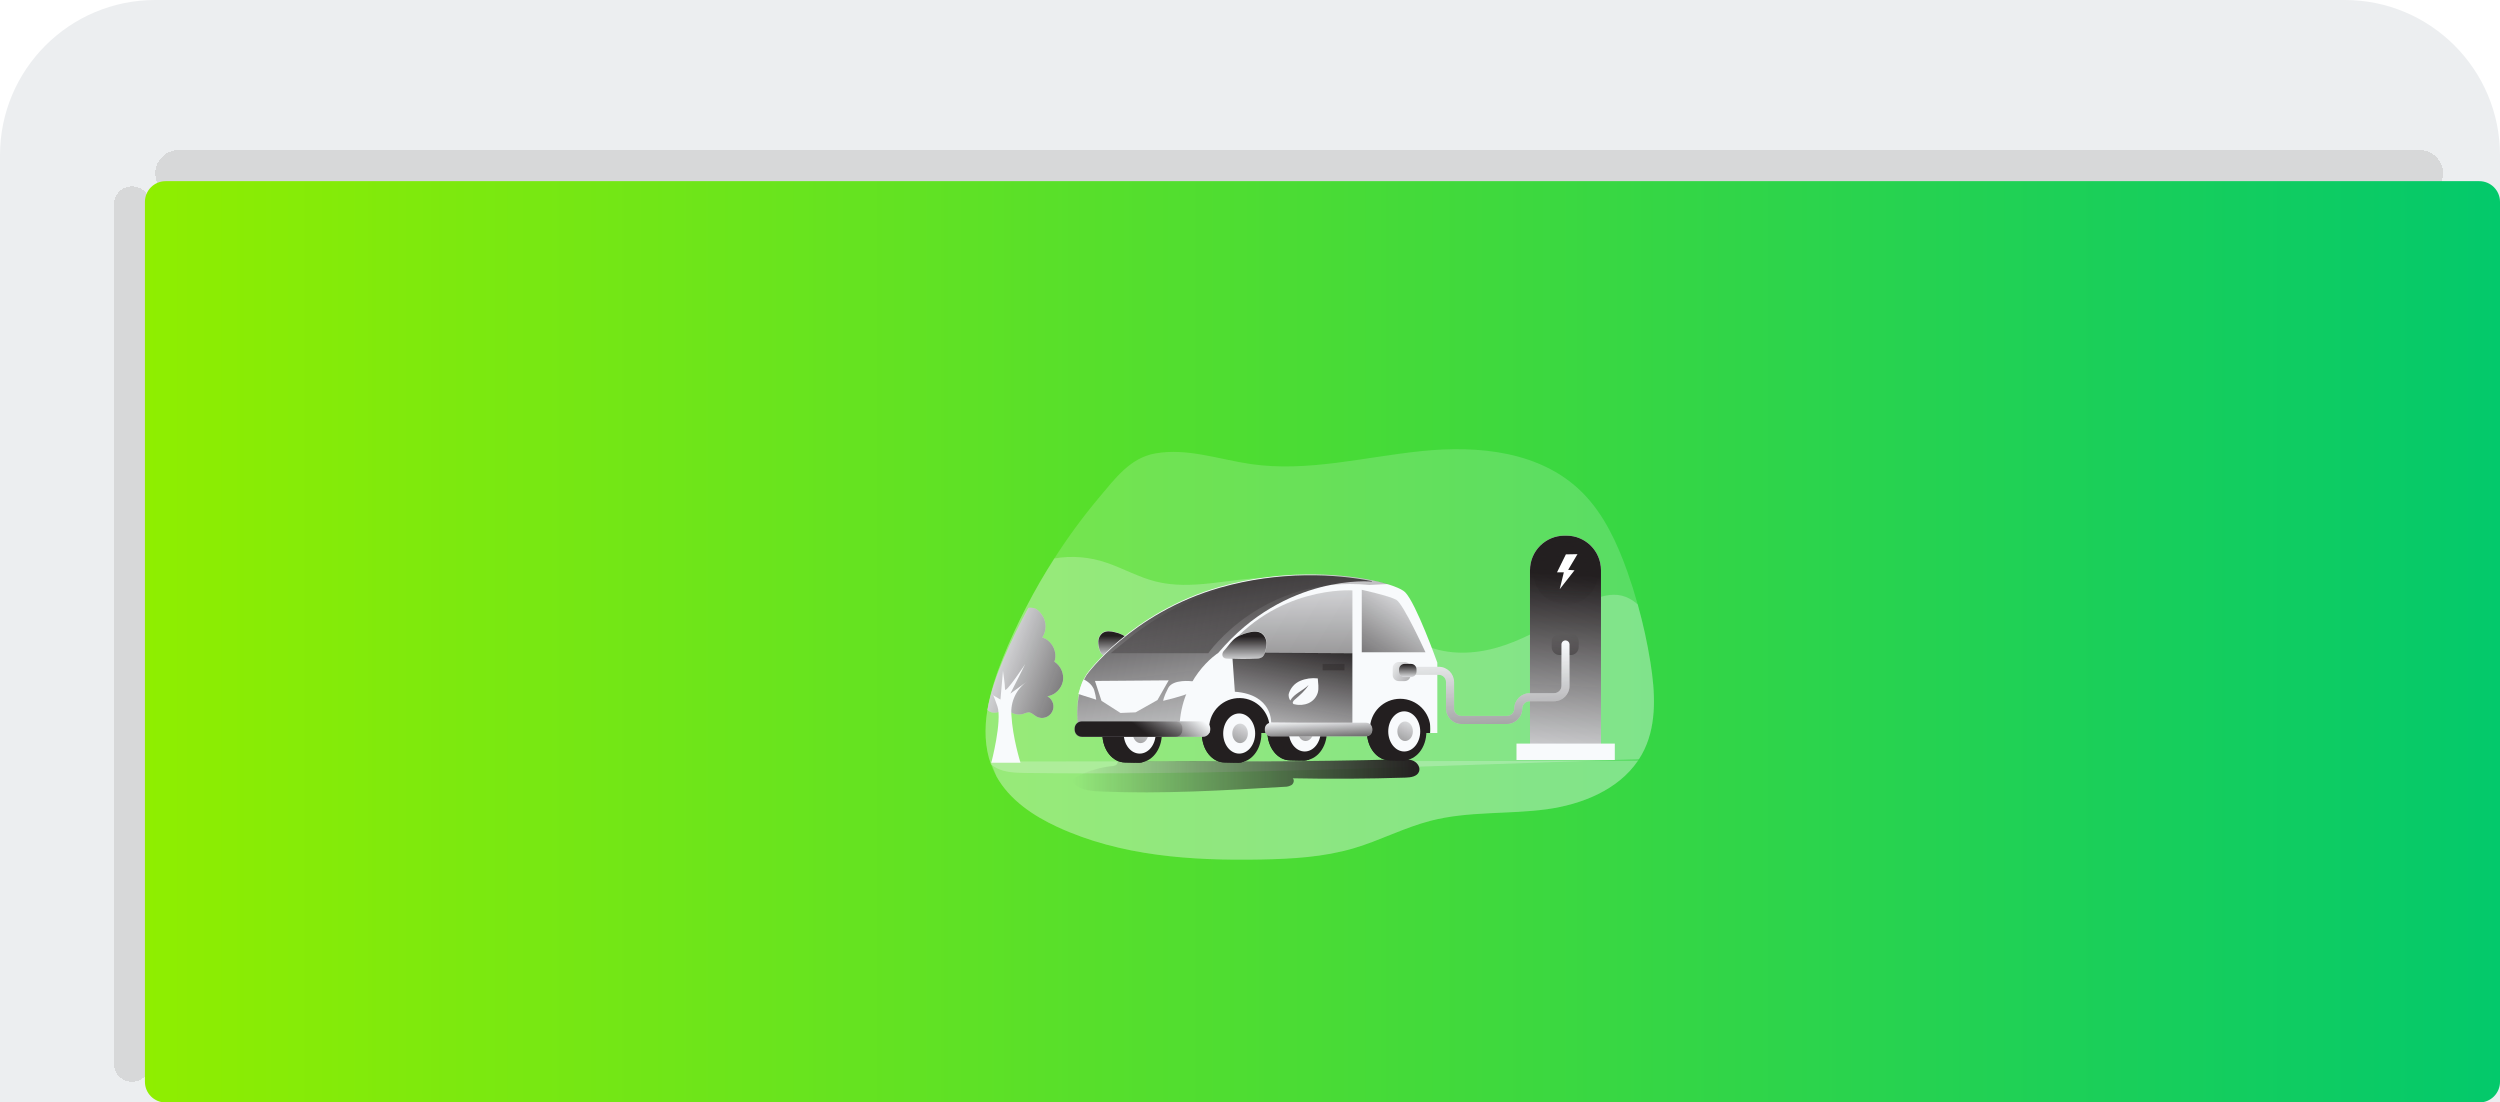 <svg width="483" height="213" viewBox="0 0 483 213" fill="none" xmlns="http://www.w3.org/2000/svg">
<path d="M0 30C0 13.431 13.431 0 30 0H453C469.569 0 483 13.431 483 30V213H0V30Z" fill="#ECEEF0"/>
<g filter="url(#filter0_d_9523_3572)">
<path d="M36 38.5C36 36.015 38.015 34 40.5 34H473.5C475.985 34 478 36.015 478 38.5V38.5C478 40.985 475.985 43 473.5 43H40.5C38.015 43 36 40.985 36 38.5V38.5Z" fill="#CFCFCF" fill-opacity="0.7" shape-rendering="crispEdges"/>
</g>
<g filter="url(#filter1_d_9523_3572)">
<path d="M31.5 213C29.567 213 28 211.433 28 209.5L28 43.5C28 41.567 29.567 40 31.5 40V40C33.433 40 35 41.567 35 43.5L35 209.5C35 211.433 33.433 213 31.5 213V213Z" fill="#CFCFCF" fill-opacity="0.7" shape-rendering="crispEdges"/>
</g>
<path d="M28 39C28 36.791 29.791 35 32 35H479C481.209 35 483 36.791 483 39V209C483 211.209 481.209 213 479 213H32C29.791 213 28 211.209 28 209V39Z" fill="url(#paint0_linear_9523_3572)"/>
<path opacity="0.18" d="M317.712 144.764C317.407 145.421 317.053 146.054 316.656 146.661C316.59 146.773 316.515 146.882 316.441 146.98C312.597 152.635 305.551 155.415 298.898 156.333C291.41 157.359 283.707 156.668 276.368 158.575C271.33 159.878 266.63 162.363 261.637 163.85C255.782 165.595 249.643 165.935 243.565 166.05C230.217 166.297 216.515 165.409 204.277 159.756C199.656 157.623 195.089 154.577 192.543 150.047C192.243 149.515 191.972 148.962 191.737 148.398C191.639 148.164 191.546 147.927 191.458 147.69C189.083 141.157 191.126 133.664 193.738 127.168C196.451 120.449 199.787 113.996 203.697 107.894C206.298 103.824 209.158 99.927 212.259 96.225C215.462 92.421 218.345 88.442 223.245 87.593C229.44 86.516 235.54 88.766 241.626 89.652C252.569 91.253 263.587 88.29 274.586 87.154C285.585 86.018 297.776 87.154 305.782 95.238C309.879 99.366 312.446 104.907 314.43 110.517C315.161 112.581 315.821 114.672 316.409 116.786C317.438 120.465 318.258 124.203 318.862 127.977C319.758 133.603 320.122 139.66 317.715 144.764H317.712Z" fill="#F8FAFC"/>
<path opacity="0.25" d="M317.712 144.764C317.406 145.421 317.053 146.054 316.656 146.661C306.857 146.996 297.055 147.334 287.25 147.677C257.495 148.693 227.732 149.728 197.967 149.332C195.725 149.302 193.301 149.201 191.527 147.73C191.506 147.709 191.482 147.69 191.458 147.672C190.237 144.317 190.176 140.713 190.764 137.103C191.32 133.696 192.461 130.302 193.735 127.136C195.078 123.814 196.573 120.566 198.22 117.39C199.893 114.129 201.72 110.964 203.697 107.891C207.08 107.309 210.554 107.596 213.797 108.724C216.999 109.825 220.018 111.522 223.295 112.35C230.273 114.105 237.529 111.743 244.695 111.61C252.013 111.509 259.182 113.688 265.209 117.842C268.603 120.178 271.676 123.133 275.429 124.724C279.791 126.575 284.736 126.405 289.266 125.104C293.796 123.803 297.994 121.444 302.077 118.962C305.364 116.957 310.15 113.762 314.105 115.323C314.956 115.664 315.741 116.161 316.414 116.784C317.444 120.463 318.263 124.2 318.867 127.974C319.758 133.6 320.122 139.657 317.715 144.762L317.712 144.764Z" fill="#F8FAFC"/>
<path opacity="0.25" d="M316.441 146.991C312.597 152.646 305.551 155.426 298.898 156.344C291.41 157.371 283.707 156.679 276.368 158.586C271.33 159.89 266.629 162.374 261.637 163.861C255.782 165.606 249.643 165.946 243.565 166.061C230.217 166.308 216.515 165.42 204.276 159.767C199.656 157.634 195.089 154.588 192.543 150.058L191.359 147.124L316.446 146.994L316.441 146.991Z" fill="#F8FAFC"/>
<path d="M208.094 150.026C207.65 150.26 207.134 150.667 207.299 151.154C207.374 151.335 207.501 151.492 207.663 151.603C209.055 152.699 210.949 152.856 212.728 152.92C224.536 153.42 236.36 152.715 248.154 152.01C248.646 152.026 249.13 151.901 249.553 151.649C249.947 151.356 250.117 150.718 249.763 150.367C257.022 150.513 264.292 150.47 271.57 150.236C272.575 150.204 273.812 150.018 274.155 149.074C274.448 148.292 273.887 147.403 273.139 147.031C272.392 146.658 271.519 146.672 270.684 146.696C261.781 146.94 252.873 147.071 243.962 147.092C239.53 147.092 235.101 147.071 230.675 147.028C226.512 146.983 222.081 147.294 217.944 146.709C217.42 146.632 216.71 146.299 216.213 146.64C215.83 146.901 215.987 147.459 215.742 147.688C215.351 148.052 214.962 147.983 214.372 148.066C212.183 148.353 210.057 149.018 208.094 150.031V150.026Z" fill="url(#paint1_linear_9523_3572)"/>
<path d="M205.343 131.65C205.021 133.124 203.843 134.262 202.359 134.534C203.439 135.116 203.843 136.462 203.261 137.542C202.678 138.622 201.332 139.026 200.252 138.444C199.733 138.146 199.292 137.625 198.685 137.627C198.363 137.667 198.052 137.76 197.76 137.904C196.547 138.303 195.217 137.869 194.475 136.832C193.397 137.537 191.894 138.114 190.915 137.281C190.87 137.242 190.825 137.199 190.785 137.154C191.378 133.746 192.586 130.352 193.94 127.187C195.366 123.864 196.946 120.617 198.68 117.441C199.018 117.395 199.358 117.406 199.691 117.472C200.569 117.635 201.415 118.808 201.726 119.566C202.191 120.755 202.058 122.093 201.369 123.168C203.242 123.721 204.386 126.011 203.705 127.841C204.971 128.666 205.617 130.169 205.343 131.653V131.65Z" fill="#F8FAFC"/>
<path d="M205.343 131.65C205.021 133.124 203.843 134.262 202.359 134.534C203.439 135.116 203.843 136.462 203.261 137.542C202.678 138.622 201.332 139.026 200.252 138.444C199.733 138.146 199.292 137.625 198.685 137.627C198.363 137.667 198.052 137.76 197.76 137.904C196.547 138.303 195.217 137.869 194.475 136.832C193.397 137.537 191.894 138.114 190.915 137.281C190.87 137.242 190.825 137.199 190.785 137.154C191.378 133.746 192.586 130.352 193.94 127.187C195.366 123.864 196.946 120.617 198.68 117.441C199.018 117.395 199.358 117.406 199.691 117.472C200.569 117.635 201.415 118.808 201.726 119.566C202.191 120.755 202.058 122.093 201.369 123.168C203.242 123.721 204.386 126.011 203.705 127.841C204.971 128.666 205.617 130.169 205.343 131.653V131.65Z" fill="url(#paint2_linear_9523_3572)"/>
<path d="M198.449 131.651C196.363 133.109 195.204 135.561 195.4 138.099C195.635 142.554 197.159 147.361 197.159 147.361H191.52C191.52 147.361 193.64 139.272 192.701 136.471C191.762 133.672 191.706 134.228 191.706 134.228L193.288 135.151L193.773 129.611C193.773 129.611 194.169 132.172 194.169 133.172C194.169 134.173 198.079 128.294 198.079 128.294L195.196 134.008L198.446 131.651H198.449Z" fill="#F8FAFC"/>
<path d="M276.317 133.643H231.357V141.615H276.317V133.643Z" fill="#231F20"/>
<path d="M276.317 133.643H231.357V141.615H276.317V133.643Z" fill="url(#paint3_linear_9523_3572)"/>
<path d="M218.021 123.436C217.27 122.766 216.353 122.308 215.366 122.111C214.568 121.907 213.653 121.792 212.975 122.263C212.485 122.638 212.187 123.21 212.158 123.827C212.134 124.436 212.227 125.043 212.435 125.615C212.504 125.902 212.647 126.168 212.855 126.381C213.153 126.596 213.509 126.708 213.876 126.7C215.629 126.796 217.385 126.777 219.135 126.652C219.936 126.609 220.032 125.756 219.553 125.258C218.986 124.676 218.574 124 218.026 123.439L218.021 123.436Z" fill="#F8FAFC"/>
<path d="M218.048 123.474C217.301 122.809 216.391 122.354 215.41 122.154C214.609 121.949 213.694 121.835 213.018 122.306C212.529 122.681 212.231 123.25 212.199 123.865C212.175 124.474 212.271 125.083 212.478 125.655C212.547 125.942 212.691 126.208 212.898 126.421C213.196 126.634 213.553 126.745 213.92 126.74C215.673 126.833 217.428 126.817 219.179 126.69C219.977 126.647 220.073 125.796 219.596 125.298C219.043 124.719 218.617 124.03 218.054 123.474H218.048Z" fill="url(#paint4_linear_9523_3572)"/>
<path d="M240.965 141.793C240.965 144.206 241.72 146.488 240.005 147.238C239.555 147.43 237.089 147.305 236.592 147.305C234.174 147.305 232.211 144.839 232.211 141.798C232.211 138.758 234.174 136.292 236.592 136.292C237.044 136.292 239.542 136.202 239.952 136.361C241.723 137.05 240.968 139.317 240.968 141.79L240.965 141.793Z" fill="#231F20"/>
<path d="M240.965 141.793C240.965 144.206 241.72 146.488 240.005 147.238C239.555 147.43 237.089 147.305 236.592 147.305C234.174 147.305 232.211 144.839 232.211 141.799C232.211 138.758 234.174 136.292 236.592 136.292C237.044 136.292 239.648 136.218 240.058 136.38C241.843 137.072 240.968 139.32 240.968 141.793H240.965Z" fill="#231F20"/>
<path d="M240.964 141.793C240.964 144.205 241.653 146.458 239.932 147.206C239.488 147.397 237.086 147.299 236.586 147.299C234.168 147.299 232.205 144.833 232.205 141.793C232.205 138.752 234.168 136.286 236.586 136.286C237.038 136.286 239.47 136.177 239.869 136.337C241.653 137.031 240.964 139.319 240.964 141.79V141.793Z" fill="url(#paint5_linear_9523_3572)"/>
<path d="M239.314 147.3C241.732 147.3 243.692 144.834 243.692 141.793C243.692 138.752 241.732 136.287 239.314 136.287C236.896 136.287 234.936 138.752 234.936 141.793C234.936 144.834 236.896 147.3 239.314 147.3Z" fill="#231F20"/>
<path d="M239.411 145.596C241.116 145.596 242.499 143.86 242.499 141.718C242.499 139.576 241.116 137.84 239.411 137.84C237.705 137.84 236.322 139.576 236.322 141.718C236.322 143.86 237.705 145.596 239.411 145.596Z" fill="#F8FAFC"/>
<path d="M239.585 143.573C240.415 143.573 241.088 142.728 241.088 141.687C241.088 140.645 240.415 139.801 239.585 139.801C238.755 139.801 238.082 140.645 238.082 141.687C238.082 142.728 238.755 143.573 239.585 143.573Z" fill="url(#paint6_linear_9523_3572)"/>
<path d="M272.85 141.384C272.85 143.796 273.603 146.078 271.889 146.829C271.44 147.02 268.971 146.895 268.477 146.895C266.056 146.895 264.096 144.429 264.096 141.389C264.096 138.348 266.061 135.88 268.474 135.88C268.926 135.88 271.421 135.79 271.834 135.949C273.619 136.641 272.852 138.907 272.852 141.381L272.85 141.384Z" fill="#231F20"/>
<path d="M272.85 141.383C272.85 143.796 273.603 146.078 271.889 146.828C271.44 147.019 268.971 146.894 268.477 146.894C266.056 146.894 264.096 144.429 264.096 141.388C264.096 138.348 266.061 135.879 268.474 135.879C268.926 135.879 271.53 135.805 271.94 135.967C273.728 136.659 272.852 138.909 272.852 141.383H272.85Z" fill="#231F20"/>
<path d="M272.851 141.383C272.851 143.796 273.54 146.049 271.819 146.793C271.375 146.988 268.968 146.889 268.473 146.889C266.052 146.889 264.092 144.423 264.092 141.383C264.092 138.343 266.06 135.882 268.473 135.882C268.925 135.882 271.356 135.773 271.755 135.933C273.54 136.624 272.851 138.912 272.851 141.383Z" fill="url(#paint7_linear_9523_3572)"/>
<path d="M271.197 146.886C273.615 146.886 275.575 144.421 275.575 141.38C275.575 138.339 273.615 135.874 271.197 135.874C268.779 135.874 266.818 138.339 266.818 141.38C266.818 144.421 268.779 146.886 271.197 146.886Z" fill="#231F20"/>
<path d="M271.297 145.187C273.003 145.187 274.386 143.451 274.386 141.309C274.386 139.167 273.003 137.431 271.297 137.431C269.592 137.431 268.209 139.167 268.209 141.309C268.209 143.451 269.592 145.187 271.297 145.187Z" fill="#F8FAFC"/>
<path d="M271.47 143.163C272.3 143.163 272.973 142.318 272.973 141.277C272.973 140.235 272.3 139.391 271.47 139.391C270.64 139.391 269.967 140.235 269.967 141.277C269.967 142.318 270.64 143.163 271.47 143.163Z" fill="url(#paint8_linear_9523_3572)"/>
<path d="M221.738 141.793C221.738 144.206 222.493 146.488 220.777 147.238C220.333 147.43 217.862 147.305 217.365 147.305C214.947 147.305 212.986 144.839 212.986 141.798C212.986 138.758 214.947 136.292 217.365 136.292C217.817 136.292 220.315 136.202 220.724 136.361C222.504 137.05 221.74 139.317 221.74 141.79L221.738 141.793Z" fill="#231F20"/>
<path d="M221.738 141.793C221.738 144.206 222.493 146.488 220.777 147.238C220.333 147.43 217.862 147.305 217.365 147.305C214.947 147.305 212.986 144.839 212.986 141.799C212.986 138.758 214.947 136.292 217.365 136.292C217.817 136.292 220.424 136.218 220.833 136.38C222.613 137.072 221.74 139.32 221.74 141.793H221.738Z" fill="#231F20"/>
<path d="M221.739 141.793C221.739 144.205 222.428 146.458 220.707 147.206C220.263 147.397 217.861 147.299 217.361 147.299C214.943 147.299 212.982 144.833 212.982 141.793C212.982 138.752 214.943 136.286 217.361 136.286C217.813 136.286 220.244 136.177 220.643 136.337C222.431 137.031 221.739 139.319 221.739 141.79V141.793Z" fill="url(#paint9_linear_9523_3572)"/>
<path d="M220.087 147.3C222.505 147.3 224.466 144.834 224.466 141.793C224.466 138.752 222.505 136.287 220.087 136.287C217.669 136.287 215.709 138.752 215.709 141.793C215.709 144.834 217.669 147.3 220.087 147.3Z" fill="#231F20"/>
<path d="M220.186 145.596C221.892 145.596 223.274 143.86 223.274 141.718C223.274 139.576 221.892 137.84 220.186 137.84C218.48 137.84 217.098 139.576 217.098 141.718C217.098 143.86 218.48 145.596 220.186 145.596Z" fill="#F8FAFC"/>
<path d="M220.358 143.573C221.188 143.573 221.861 142.728 221.861 141.687C221.861 140.645 221.188 139.801 220.358 139.801C219.528 139.801 218.855 140.645 218.855 141.687C218.855 142.728 219.528 143.573 220.358 143.573Z" fill="url(#paint10_linear_9523_3572)"/>
<path d="M253.623 141.384C253.623 143.796 254.379 146.078 252.663 146.829C252.213 147.02 249.748 146.895 249.25 146.895C246.832 146.895 244.869 144.429 244.869 141.389C244.869 138.348 246.846 135.88 249.248 135.88C249.7 135.88 252.197 135.79 252.607 135.949C254.392 136.641 253.626 138.907 253.626 141.381L253.623 141.384Z" fill="#231F20"/>
<path d="M253.623 141.383C253.623 143.796 254.379 146.078 252.663 146.828C252.213 147.019 249.748 146.894 249.25 146.894C246.832 146.894 244.869 144.429 244.869 141.388C244.869 138.348 246.846 135.879 249.248 135.879C249.7 135.879 252.304 135.805 252.716 135.967C254.501 136.659 253.626 138.909 253.626 141.383H253.623Z" fill="#231F20"/>
<path d="M253.625 141.383C253.625 143.796 254.314 146.049 252.593 146.793C252.148 146.988 249.746 146.889 249.246 146.889C246.828 146.889 244.865 144.423 244.865 141.383C244.865 138.343 246.844 135.882 249.246 135.882C249.698 135.882 252.13 135.773 252.529 135.933C254.316 136.624 253.625 138.912 253.625 141.383Z" fill="url(#paint11_linear_9523_3572)"/>
<path d="M251.972 146.886C254.39 146.886 256.35 144.421 256.35 141.38C256.35 138.339 254.39 135.874 251.972 135.874C249.554 135.874 247.594 138.339 247.594 141.38C247.594 144.421 249.554 146.886 251.972 146.886Z" fill="#231F20"/>
<path d="M252.071 145.187C253.776 145.187 255.159 143.451 255.159 141.309C255.159 139.167 253.776 137.431 252.071 137.431C250.365 137.431 248.982 139.167 248.982 141.309C248.982 143.451 250.365 145.187 252.071 145.187Z" fill="#F8FAFC"/>
<path d="M252.243 143.163C253.073 143.163 253.746 142.318 253.746 141.277C253.746 140.235 253.073 139.391 252.243 139.391C251.413 139.391 250.74 140.235 250.74 141.277C250.74 142.318 251.413 143.163 252.243 143.163Z" fill="url(#paint12_linear_9523_3572)"/>
<path d="M277.69 128.015V141.612H276.309C276.346 141.36 276.365 141.104 276.362 140.849C276.362 137.62 273.745 135.005 270.518 135.005C267.292 135.005 264.674 137.622 264.674 140.849C264.674 141.104 264.69 141.36 264.725 141.612H245.243C245.28 141.36 245.299 141.104 245.296 140.849C245.371 137.62 242.814 134.941 239.588 134.867C236.361 134.792 233.68 137.349 233.605 140.575C233.605 140.666 233.605 140.759 233.605 140.849C233.605 141.104 233.621 141.36 233.659 141.612H208.524C208.524 141.612 208.524 141.57 208.498 141.49C208.309 140.562 207.237 134.556 209.931 130.238C209.931 130.238 218.486 118.284 235.718 113.358C247.193 110.086 258.298 110.703 265.063 112.105C268.459 112.81 270.766 113.706 271.468 114.414C273.583 116.523 277.684 128.012 277.684 128.012L277.69 128.015Z" fill="#F8FAFC"/>
<path d="M271.368 127.897H270.235C269.593 127.897 269.072 128.418 269.072 129.06V130.427C269.072 131.069 269.593 131.59 270.235 131.59H271.368C272.01 131.59 272.53 131.069 272.53 130.427V129.06C272.53 128.418 272.01 127.897 271.368 127.897Z" fill="url(#paint13_linear_9523_3572)"/>
<path d="M261.28 126.2V139.798L245.586 139.622C245.586 139.622 245.873 134.177 238.574 133.642L238.037 126.08L261.278 126.2H261.28Z" fill="url(#paint14_linear_9523_3572)"/>
<path d="M214.564 126.2H233.437C233.437 126.2 243.928 111.019 264.559 113.011L268.134 112.836C268.134 112.836 243 104.749 219.368 122.332L214.564 126.2Z" fill="url(#paint15_linear_9523_3572)"/>
<path d="M236.307 126.2H261.287V114.065C261.287 114.065 246.388 113.012 236.307 126.2Z" fill="url(#paint16_linear_9523_3572)"/>
<path d="M263.094 113.948V126.022H275.402C275.402 126.022 271.122 116.645 269.776 115.882C268.427 115.119 263.094 113.948 263.094 113.948Z" fill="url(#paint17_linear_9523_3572)"/>
<path d="M265.067 112.283L265.03 112.366C265.03 112.366 248.376 110.722 235.371 126.136C235.371 126.136 227.636 131.002 227.87 141.668H208.5C208.311 140.74 207.239 134.734 209.933 130.416C209.933 130.416 218.488 118.462 235.719 113.536C247.195 110.256 258.3 110.879 265.065 112.281L265.067 112.283Z" fill="url(#paint18_linear_9523_3572)"/>
<path d="M209.399 131.271C209.399 131.271 211.09 132.039 211.441 133.489C211.601 134.045 211.718 134.611 211.793 135.183L208.34 134.082C208.34 134.082 209.021 131.576 209.396 131.271H209.399Z" fill="#F8FAFC"/>
<path d="M230.305 131.621C230.305 131.621 226.613 131.137 225.687 132.937C224.761 134.738 224.727 135.401 224.727 135.401C224.727 135.401 228.948 134.39 229.653 133.906C230.358 133.422 232.635 131.663 230.307 131.623L230.305 131.621Z" fill="#F8FAFC"/>
<path d="M211.545 131.56L212.806 135.401L216.471 137.744L219.4 137.624L223.619 135.252L225.789 131.445L211.545 131.56Z" fill="#F8FAFC"/>
<path d="M238.235 123.646C239.017 122.872 240.087 122.462 241.153 122.186C242.037 121.96 243.053 121.835 243.803 122.356C244.343 122.771 244.673 123.401 244.707 124.082C244.731 124.755 244.622 125.428 244.388 126.059C244.311 126.378 244.154 126.67 243.928 126.907C243.598 127.141 243.199 127.264 242.795 127.253C240.855 127.359 238.914 127.341 236.98 127.2C236.097 127.155 235.99 126.21 236.522 125.66C237.147 125.027 237.618 124.266 238.243 123.649L238.235 123.646Z" fill="#F8FAFC"/>
<path d="M238.198 123.691C238.98 122.917 240.049 122.502 241.116 122.231C242.004 122.005 243.015 121.88 243.765 122.398C244.305 122.813 244.637 123.447 244.672 124.127C244.696 124.8 244.587 125.471 244.353 126.104C244.276 126.423 244.116 126.713 243.887 126.95C243.558 127.186 243.161 127.309 242.757 127.298C240.818 127.402 238.876 127.383 236.942 127.245C236.054 127.2 235.95 126.255 236.482 125.705C237.099 125.072 237.562 124.311 238.203 123.694L238.198 123.691Z" fill="url(#paint19_linear_9523_3572)"/>
<path d="M232.405 139.356H209.034C208.253 139.356 207.619 139.99 207.619 140.772V140.929C207.619 141.71 208.253 142.344 209.034 142.344H232.405C233.187 142.344 233.82 141.71 233.82 140.929V140.772C233.82 139.99 233.187 139.356 232.405 139.356Z" fill="#F8FAFC"/>
<path d="M232.405 139.356H209.034C208.253 139.356 207.619 139.99 207.619 140.772V140.929C207.619 141.71 208.253 142.344 209.034 142.344H232.405C233.187 142.344 233.82 141.71 233.82 140.929V140.772C233.82 139.99 233.187 139.356 232.405 139.356Z" fill="url(#paint20_linear_9523_3572)"/>
<path d="M227.157 139.356H208.88C208.184 139.356 207.619 139.921 207.619 140.617V141.083C207.619 141.779 208.184 142.344 208.88 142.344H227.157C227.853 142.344 228.418 141.779 228.418 141.083V140.617C228.418 139.921 227.853 139.356 227.157 139.356Z" fill="url(#paint21_linear_9523_3572)"/>
<path d="M263.912 139.622H245.577C244.91 139.622 244.369 140.163 244.369 140.83V141.053C244.369 141.72 244.91 142.261 245.577 142.261H263.912C264.579 142.261 265.12 141.72 265.12 141.053V140.83C265.12 140.163 264.579 139.622 263.912 139.622Z" fill="#F8FAFC"/>
<path d="M263.912 139.622H245.577C244.91 139.622 244.369 140.163 244.369 140.83V141.053C244.369 141.72 244.91 142.261 245.577 142.261H263.912C264.579 142.261 265.12 141.72 265.12 141.053V140.83C265.12 140.163 264.579 139.622 263.912 139.622Z" fill="url(#paint22_linear_9523_3572)"/>
<path d="M259.755 128.277H255.533V129.506H259.755V128.277Z" fill="url(#paint23_linear_9523_3572)"/>
<path d="M302.276 103.486H302.635C306.322 103.486 309.311 106.474 309.311 110.16V145.421H295.594V110.16C295.594 106.474 298.586 103.484 302.276 103.486Z" fill="#F8FAFC"/>
<path d="M302.276 103.486H302.635C306.322 103.486 309.311 106.474 309.311 110.16V145.421H295.594V110.16C295.594 106.474 298.586 103.484 302.276 103.486Z" fill="url(#paint24_linear_9523_3572)"/>
<path d="M303.475 122.389H301.312C300.469 122.389 299.785 123.072 299.785 123.916V125.022C299.785 125.865 300.469 126.549 301.312 126.549H303.475C304.318 126.549 305.001 125.865 305.001 125.022V123.916C305.001 123.072 304.318 122.389 303.475 122.389Z" fill="url(#paint25_linear_9523_3572)"/>
<path d="M311.979 143.663H292.986V146.828H311.979V143.663Z" fill="#F8FAFC"/>
<path d="M302.526 116.847C305.974 116.847 308.769 114.052 308.769 110.604C308.769 107.156 305.974 104.361 302.526 104.361C299.078 104.361 296.283 107.156 296.283 110.604C296.283 114.052 299.078 116.847 302.526 116.847Z" fill="url(#paint26_linear_9523_3572)"/>
<path d="M291.141 139.876H282.35C280.706 139.876 279.374 138.54 279.371 136.896V131.797C279.371 131.015 278.738 130.382 277.956 130.379H272.064C271.633 130.406 271.261 130.081 271.234 129.651C271.207 129.22 271.532 128.847 271.963 128.821C271.997 128.821 272.029 128.821 272.064 128.821H277.956C279.6 128.823 280.93 130.156 280.932 131.8V136.899C280.932 137.681 281.568 138.314 282.35 138.314H291.141C291.923 138.314 292.559 137.681 292.559 136.899C292.559 135.255 293.894 133.922 295.538 133.92H300.255C301.037 133.92 301.672 133.284 301.672 132.502V124.458C301.699 124.027 302.071 123.7 302.502 123.729C302.893 123.753 303.207 124.067 303.231 124.458V132.502C303.231 134.146 301.896 135.479 300.252 135.481H295.522C294.74 135.481 294.105 136.117 294.105 136.899C294.105 138.538 292.777 139.868 291.139 139.878L291.141 139.876Z" fill="#F8FAFC"/>
<path d="M291.141 139.876H282.35C280.706 139.876 279.374 138.54 279.371 136.896V131.797C279.371 131.015 278.738 130.382 277.956 130.379H272.064C271.633 130.406 271.261 130.081 271.234 129.651C271.207 129.22 271.532 128.847 271.963 128.821C271.997 128.821 272.029 128.821 272.064 128.821H277.956C279.6 128.823 280.93 130.156 280.932 131.8V136.899C280.932 137.681 281.568 138.314 282.35 138.314H291.141C291.923 138.314 292.559 137.681 292.559 136.899C292.559 135.255 293.894 133.922 295.538 133.92H300.255C301.037 133.92 301.672 133.284 301.672 132.502V124.458C301.699 124.027 302.071 123.7 302.502 123.729C302.893 123.753 303.207 124.067 303.231 124.458V132.502C303.231 134.146 301.896 135.479 300.252 135.481H295.522C294.74 135.481 294.105 136.117 294.105 136.899C294.105 138.538 292.777 139.868 291.139 139.878L291.141 139.876Z" fill="url(#paint27_linear_9523_3572)"/>
<path d="M272.616 128.265H271.352C270.766 128.265 270.291 128.74 270.291 129.326V129.752C270.291 130.338 270.766 130.813 271.352 130.813H272.616C273.202 130.813 273.677 130.338 273.677 129.752V129.326C273.677 128.74 273.202 128.265 272.616 128.265Z" fill="#F8FAFC"/>
<path d="M272.616 128.265H271.352C270.766 128.265 270.291 128.74 270.291 129.326V129.752C270.291 130.338 270.766 130.813 271.352 130.813H272.616C273.202 130.813 273.677 130.338 273.677 129.752V129.326C273.677 128.74 273.202 128.265 272.616 128.265Z" fill="url(#paint28_linear_9523_3572)"/>
<path d="M302.528 107.104L300.812 110.578H302.132L301.339 113.831L304.196 110.184L302.967 110.094L304.771 107.062L302.528 107.104Z" fill="white"/>
<path d="M250.104 136.063C251.009 136.298 251.966 136.22 252.823 135.845C253.679 135.46 254.326 134.72 254.597 133.821C254.844 132.93 254.65 131.986 254.597 131.068C253.435 130.93 252.256 131.095 251.179 131.552C250.094 132.026 249.28 132.97 248.971 134.114C248.931 134.545 249.038 134.978 249.274 135.34C250.062 133.991 251.73 133.446 252.828 132.337C252.147 133.438 251.15 134.305 250.165 135.151C249.985 135.276 249.844 135.457 249.769 135.664C249.724 135.835 249.828 136.01 249.998 136.055C250.03 136.063 250.064 136.066 250.099 136.066L250.104 136.063Z" fill="#F8FAFC"/>
<defs>
<filter id="filter0_d_9523_3572" x="26" y="25" width="452" height="18" filterUnits="userSpaceOnUse" color-interpolation-filters="sRGB">
<feFlood flood-opacity="0" result="BackgroundImageFix"/>
<feColorMatrix in="SourceAlpha" type="matrix" values="0 0 0 0 0 0 0 0 0 0 0 0 0 0 0 0 0 0 127 0" result="hardAlpha"/>
<feOffset dx="-6" dy="-5"/>
<feGaussianBlur stdDeviation="2"/>
<feComposite in2="hardAlpha" operator="out"/>
<feColorMatrix type="matrix" values="0 0 0 0 0.592 0 0 0 0 0.58 0 0 0 0 0.58 0 0 0 0.25 0"/>
<feBlend mode="normal" in2="BackgroundImageFix" result="effect1_dropShadow_9523_3572"/>
<feBlend mode="normal" in="SourceGraphic" in2="effect1_dropShadow_9523_3572" result="shape"/>
</filter>
<filter id="filter1_d_9523_3572" x="18" y="32" width="17" height="181" filterUnits="userSpaceOnUse" color-interpolation-filters="sRGB">
<feFlood flood-opacity="0" result="BackgroundImageFix"/>
<feColorMatrix in="SourceAlpha" type="matrix" values="0 0 0 0 0 0 0 0 0 0 0 0 0 0 0 0 0 0 127 0" result="hardAlpha"/>
<feOffset dx="-6" dy="-4"/>
<feGaussianBlur stdDeviation="2"/>
<feComposite in2="hardAlpha" operator="out"/>
<feColorMatrix type="matrix" values="0 0 0 0 0.593 0 0 0 0 0.581 0 0 0 0 0.581 0 0 0 0.25 0"/>
<feBlend mode="normal" in2="BackgroundImageFix" result="effect1_dropShadow_9523_3572"/>
<feBlend mode="normal" in="SourceGraphic" in2="effect1_dropShadow_9523_3572" result="shape"/>
</filter>
<linearGradient id="paint0_linear_9523_3572" x1="483" y1="124" x2="28" y2="124" gradientUnits="userSpaceOnUse">
<stop stop-color="#03C96B"/>
<stop offset="1" stop-color="#8FEE00"/>
</linearGradient>
<linearGradient id="paint1_linear_9523_3572" x1="207.267" y1="149.787" x2="274.235" y2="149.787" gradientUnits="userSpaceOnUse">
<stop stop-color="#231F20" stop-opacity="0"/>
<stop offset="1" stop-color="#231F20"/>
</linearGradient>
<linearGradient id="paint2_linear_9523_3572" x1="188.29" y1="124.857" x2="218.766" y2="135.991" gradientUnits="userSpaceOnUse">
<stop stop-color="#231F20" stop-opacity="0"/>
<stop offset="1" stop-color="#231F20"/>
</linearGradient>
<linearGradient id="paint3_linear_9523_3572" x1="253.563" y1="143.405" x2="254.444" y2="124.825" gradientUnits="userSpaceOnUse">
<stop stop-color="#231F20" stop-opacity="0"/>
<stop offset="1" stop-color="#231F20"/>
</linearGradient>
<linearGradient id="paint4_linear_9523_3572" x1="216.04" y1="127.74" x2="216.04" y2="122.851" gradientUnits="userSpaceOnUse">
<stop stop-color="#231F20" stop-opacity="0"/>
<stop offset="1" stop-color="#231F20"/>
</linearGradient>
<linearGradient id="paint5_linear_9523_3572" x1="233.998" y1="141.992" x2="244.396" y2="141.46" gradientUnits="userSpaceOnUse">
<stop stop-color="#231F20" stop-opacity="0"/>
<stop offset="1" stop-color="#231F20"/>
</linearGradient>
<linearGradient id="paint6_linear_9523_3572" x1="241.293" y1="137.965" x2="235.052" y2="151.563" gradientUnits="userSpaceOnUse">
<stop stop-color="#231F20" stop-opacity="0"/>
<stop offset="1" stop-color="#231F20"/>
</linearGradient>
<linearGradient id="paint7_linear_9523_3572" x1="265.885" y1="141.582" x2="276.283" y2="141.05" gradientUnits="userSpaceOnUse">
<stop stop-color="#231F20" stop-opacity="0"/>
<stop offset="1" stop-color="#231F20"/>
</linearGradient>
<linearGradient id="paint8_linear_9523_3572" x1="273.177" y1="137.553" x2="266.934" y2="151.153" gradientUnits="userSpaceOnUse">
<stop stop-color="#231F20" stop-opacity="0"/>
<stop offset="1" stop-color="#231F20"/>
</linearGradient>
<linearGradient id="paint9_linear_9523_3572" x1="214.778" y1="141.992" x2="225.176" y2="141.46" gradientUnits="userSpaceOnUse">
<stop stop-color="#231F20" stop-opacity="0"/>
<stop offset="1" stop-color="#231F20"/>
</linearGradient>
<linearGradient id="paint10_linear_9523_3572" x1="222.069" y1="137.965" x2="215.826" y2="151.563" gradientUnits="userSpaceOnUse">
<stop stop-color="#231F20" stop-opacity="0"/>
<stop offset="1" stop-color="#231F20"/>
</linearGradient>
<linearGradient id="paint11_linear_9523_3572" x1="246.661" y1="141.582" x2="257.059" y2="141.05" gradientUnits="userSpaceOnUse">
<stop stop-color="#231F20" stop-opacity="0"/>
<stop offset="1" stop-color="#231F20"/>
</linearGradient>
<linearGradient id="paint12_linear_9523_3572" x1="253.954" y1="137.553" x2="247.71" y2="151.153" gradientUnits="userSpaceOnUse">
<stop stop-color="#231F20" stop-opacity="0"/>
<stop offset="1" stop-color="#231F20"/>
</linearGradient>
<linearGradient id="paint13_linear_9523_3572" x1="268.149" y1="127.956" x2="281.338" y2="136.832" gradientUnits="userSpaceOnUse">
<stop stop-color="#231F20" stop-opacity="0"/>
<stop offset="1" stop-color="#231F20"/>
</linearGradient>
<linearGradient id="paint14_linear_9523_3572" x1="246.605" y1="149.626" x2="251.529" y2="122.723" gradientUnits="userSpaceOnUse">
<stop stop-color="#231F20" stop-opacity="0"/>
<stop offset="1" stop-color="#231F20"/>
</linearGradient>
<linearGradient id="paint15_linear_9523_3572" x1="237.999" y1="106.976" x2="250.31" y2="153.044" gradientUnits="userSpaceOnUse">
<stop stop-color="#231F20" stop-opacity="0"/>
<stop offset="1" stop-color="#231F20"/>
</linearGradient>
<linearGradient id="paint16_linear_9523_3572" x1="248.205" y1="105.441" x2="250.139" y2="153.446" gradientUnits="userSpaceOnUse">
<stop stop-color="#231F20" stop-opacity="0"/>
<stop offset="1" stop-color="#231F20"/>
</linearGradient>
<linearGradient id="paint17_linear_9523_3572" x1="274.388" y1="112.296" x2="257.859" y2="137.029" gradientUnits="userSpaceOnUse">
<stop stop-color="#231F20" stop-opacity="0"/>
<stop offset="1" stop-color="#231F20"/>
</linearGradient>
<linearGradient id="paint18_linear_9523_3572" x1="240.063" y1="152.149" x2="233.911" y2="105.2" gradientUnits="userSpaceOnUse">
<stop stop-color="#231F20" stop-opacity="0"/>
<stop offset="1" stop-color="#231F20"/>
</linearGradient>
<linearGradient id="paint19_linear_9523_3572" x1="240.413" y1="128.41" x2="240.413" y2="123.002" gradientUnits="userSpaceOnUse">
<stop stop-color="#231F20" stop-opacity="0"/>
<stop offset="1" stop-color="#231F20"/>
</linearGradient>
<linearGradient id="paint20_linear_9523_3572" x1="226.213" y1="134.108" x2="220.528" y2="141.083" gradientUnits="userSpaceOnUse">
<stop stop-color="#231F20" stop-opacity="0"/>
<stop offset="1" stop-color="#231F20"/>
</linearGradient>
<linearGradient id="paint21_linear_9523_3572" x1="218.065" y1="138.128" x2="217.892" y2="147.978" gradientUnits="userSpaceOnUse">
<stop stop-color="#231F20" stop-opacity="0"/>
<stop offset="1" stop-color="#231F20"/>
</linearGradient>
<linearGradient id="paint22_linear_9523_3572" x1="254.642" y1="138.97" x2="254.935" y2="144.655" gradientUnits="userSpaceOnUse">
<stop stop-color="#231F20" stop-opacity="0"/>
<stop offset="1" stop-color="#231F20"/>
</linearGradient>
<linearGradient id="paint23_linear_9523_3572" x1="257.579" y1="123.705" x2="257.754" y2="137.768" gradientUnits="userSpaceOnUse">
<stop stop-color="#231F20" stop-opacity="0"/>
<stop offset="1" stop-color="#231F20"/>
</linearGradient>
<linearGradient id="paint24_linear_9523_3572" x1="301.02" y1="153.845" x2="303.364" y2="111.062" gradientUnits="userSpaceOnUse">
<stop stop-color="#231F20" stop-opacity="0"/>
<stop offset="1" stop-color="#231F20"/>
</linearGradient>
<linearGradient id="paint25_linear_9523_3572" x1="302.323" y1="122.482" x2="302.701" y2="133.053" gradientUnits="userSpaceOnUse">
<stop stop-color="#231F20" stop-opacity="0"/>
<stop offset="1" stop-color="#231F20"/>
</linearGradient>
<linearGradient id="paint26_linear_9523_3572" x1="302.186" y1="117.76" x2="303.276" y2="94.764" gradientUnits="userSpaceOnUse">
<stop stop-color="#231F20" stop-opacity="0"/>
<stop offset="1" stop-color="#231F20"/>
</linearGradient>
<linearGradient id="paint27_linear_9523_3572" x1="287.149" y1="124.7" x2="288.556" y2="164.087" gradientUnits="userSpaceOnUse">
<stop stop-color="#231F20" stop-opacity="0"/>
<stop offset="1" stop-color="#231F20"/>
</linearGradient>
<linearGradient id="paint28_linear_9523_3572" x1="271.983" y1="131.207" x2="271.983" y2="128.307" gradientUnits="userSpaceOnUse">
<stop stop-color="#231F20" stop-opacity="0"/>
<stop offset="1" stop-color="#231F20"/>
</linearGradient>
</defs>
</svg>
